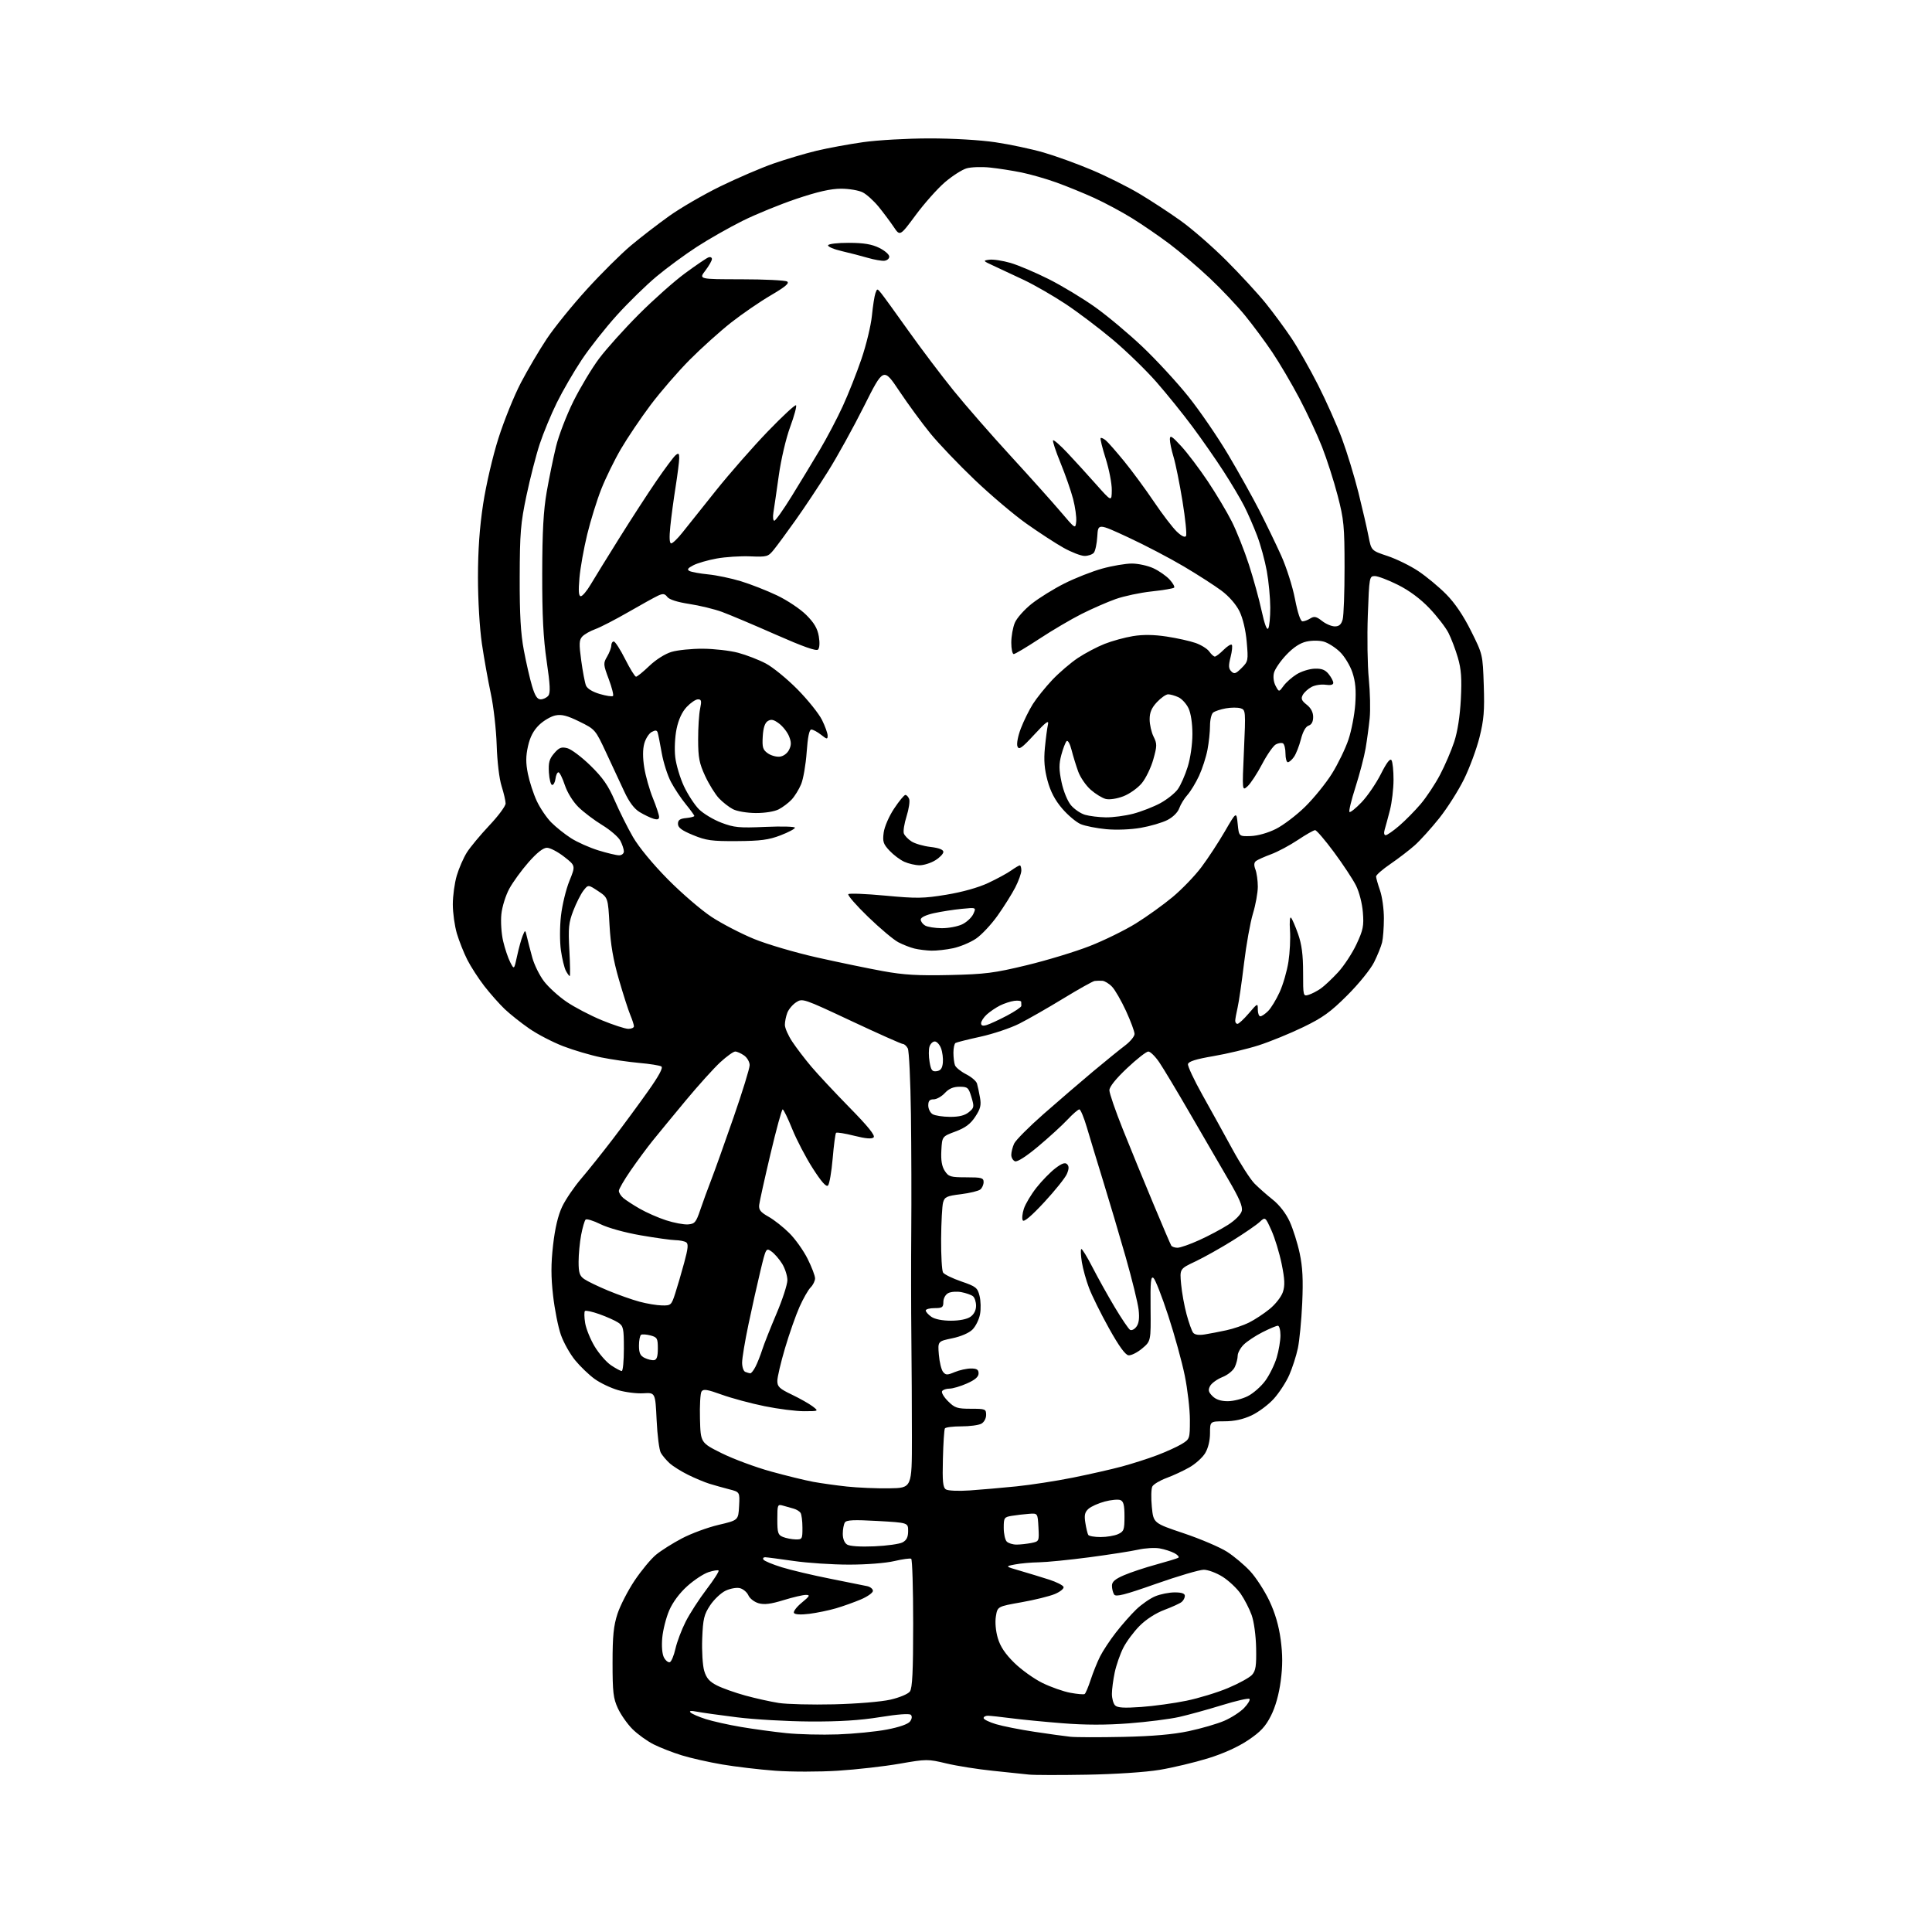 <?xml version="1.0" encoding="UTF-8" standalone="no"?>
<svg 
  version="1.1" 
  xmlns="http://www.w3.org/2000/svg" 
  xmlns:xlink="http://www.w3.org/1999/xlink" 
  xmlns:svg="http://www.w3.org/2000/svg"
  xmlns:rdf="http://www.w3.org/1999/02/22-rdf-syntax-ns#"
  xmlns:cc="http://creativecommons.org/ns#"
  xmlns:dc="http://purl.org/dc/elements/1.1/"
  viewBox="0 0 768 768"
  width="768"
  height="768"
>
<style>svg {background-color: white; }</style>"
<path stroke="none" fill="black" fill-rule="evenodd" d="M432.00,705.47C421.27,705.66 410.93,705.64 409.00,705.42C407.07,705.20 400.63,704.52 394.68,703.92C388.72,703.31 380.42,702.00 376.23,701.00C368.81,699.23 368.31,699.23 357.55,701.11C351.47,702.17 340.45,703.42 333.05,703.89C325.59,704.36 314.47,704.36 308.12,703.89C301.81,703.42 292.34,702.30 287.07,701.40C281.81,700.51 274.57,698.87 271.00,697.77C267.43,696.67 262.38,694.70 259.78,693.39C257.19,692.07 253.42,689.35 251.41,687.34C249.39,685.33 246.79,681.61 245.62,679.09C243.79,675.13 243.50,672.65 243.50,661.00C243.50,650.30 243.91,646.26 245.46,641.52C246.54,638.23 249.60,632.28 252.26,628.30C254.93,624.32 258.75,619.70 260.77,618.04C262.78,616.38 267.43,613.44 271.10,611.52C274.77,609.59 281.32,607.17 285.64,606.16C293.50,604.31 293.50,604.31 293.80,598.70C294.10,593.10 294.10,593.10 289.80,592.00C287.43,591.39 283.93,590.40 282.00,589.81C280.07,589.21 276.25,587.61 273.50,586.25C270.75,584.89 267.45,582.82 266.16,581.64C264.87,580.46 263.30,578.60 262.68,577.50C262.05,576.40 261.30,570.56 261.02,564.53C260.50,553.56 260.50,553.56 255.76,553.85C253.16,554.02 248.63,553.45 245.70,552.60C242.77,551.75 238.56,549.74 236.34,548.13C234.12,546.52 230.64,543.18 228.61,540.70C226.58,538.22 224.03,533.68 222.96,530.62C221.88,527.55 220.48,520.53 219.86,515.02C219.00,507.51 219.00,502.48 219.86,494.93C220.62,488.24 221.83,483.12 223.46,479.68C224.81,476.83 228.23,471.80 231.06,468.50C233.88,465.20 239.55,458.10 243.66,452.72C247.77,447.33 254.04,438.82 257.59,433.79C261.97,427.62 263.68,424.42 262.89,423.93C262.25,423.53 258.30,422.90 254.11,422.53C249.92,422.15 243.12,421.17 239.00,420.34C234.88,419.50 228.07,417.50 223.89,415.89C219.70,414.28 213.63,411.13 210.39,408.88C207.15,406.64 202.77,403.16 200.65,401.15C198.54,399.14 194.89,395.02 192.54,392.00C190.20,388.98 187.14,384.25 185.75,381.50C184.36,378.75 182.50,374.06 181.61,371.07C180.73,368.08 180.00,362.88 180.00,359.50C180.00,356.12 180.71,350.96 181.58,348.03C182.46,345.09 184.26,340.97 185.59,338.86C186.92,336.76 190.93,331.93 194.50,328.14C198.08,324.36 201.00,320.41 200.99,319.38C200.98,318.35 200.26,315.25 199.39,312.50C198.46,309.58 197.65,302.78 197.44,296.18C197.24,289.96 196.19,280.73 195.10,275.68C194.02,270.63 192.42,261.72 191.56,255.87C190.66,249.75 190.00,238.59 190.00,229.54C190.00,218.75 190.64,209.64 192.05,200.38C193.23,192.69 195.84,181.46 198.14,174.21C200.36,167.22 204.38,157.28 207.07,152.13C209.77,146.98 214.41,139.10 217.39,134.63C220.37,130.16 227.52,121.33 233.29,115.00C239.05,108.67 246.91,100.87 250.75,97.65C254.58,94.43 261.43,89.15 265.96,85.91C270.49,82.67 279.66,77.35 286.35,74.08C293.03,70.82 302.55,66.73 307.50,65.00C312.45,63.28 320.15,60.99 324.62,59.92C329.08,58.86 337.41,57.32 343.12,56.51C348.83,55.70 360.64,55.03 369.37,55.02C378.65,55.01 389.58,55.64 395.68,56.55C401.42,57.40 410.03,59.23 414.81,60.61C419.59,61.99 428.23,65.12 434.00,67.56C439.77,69.99 448.24,74.22 452.81,76.94C457.39,79.66 464.79,84.50 469.27,87.70C473.75,90.89 481.93,98.01 487.46,103.53C492.98,109.05 500.03,116.70 503.13,120.53C506.22,124.36 510.85,130.65 513.42,134.50C515.99,138.35 520.72,146.68 523.93,153.00C527.14,159.32 531.42,168.92 533.43,174.31C535.44,179.71 538.39,189.39 540.00,195.81C541.60,202.24 543.41,210.06 544.01,213.19C545.12,218.88 545.12,218.88 551.57,221.02C555.13,222.21 560.64,224.91 563.82,227.04C567.00,229.16 571.97,233.28 574.86,236.20C578.33,239.70 581.69,244.66 584.76,250.82C589.41,260.13 589.41,260.14 589.82,272.40C590.16,282.49 589.86,286.14 588.13,293.08C586.97,297.71 584.20,305.21 581.97,309.74C579.74,314.27 575.31,321.24 572.13,325.24C568.94,329.23 564.57,334.07 562.41,336.00C560.24,337.93 555.89,341.26 552.74,343.42C549.58,345.57 547.01,347.82 547.01,348.42C547.02,349.01 547.73,351.51 548.58,353.96C549.44,356.42 550.13,361.43 550.12,365.10C550.11,368.77 549.79,373.06 549.40,374.63C549.02,376.21 547.59,379.75 546.22,382.50C544.84,385.28 540.13,391.10 535.61,395.61C528.91,402.31 525.84,404.53 518.00,408.32C512.77,410.85 504.82,414.09 500.32,415.54C495.82,416.98 487.72,418.91 482.33,419.83C475.37,421.02 472.44,421.94 472.24,423.01C472.09,423.83 474.67,429.34 477.98,435.25C481.29,441.16 486.64,450.84 489.86,456.75C493.08,462.66 497.06,468.85 498.70,470.50C500.34,472.15 503.62,475.04 505.98,476.92C508.62,479.03 511.18,482.34 512.67,485.59C513.99,488.48 515.78,494.14 516.64,498.17C517.81,503.65 518.07,508.66 517.65,518.00C517.34,524.88 516.56,532.98 515.91,536.00C515.27,539.02 513.72,543.81 512.48,546.63C511.24,549.44 508.48,553.68 506.36,556.03C504.24,558.39 500.25,561.36 497.50,562.65C494.10,564.23 490.66,564.98 486.75,564.99C481.00,565.00 481.00,565.00 481.00,569.75C480.99,572.68 480.25,575.72 479.06,577.67C478.00,579.42 475.18,581.95 472.81,583.30C470.44,584.65 466.34,586.56 463.70,587.53C461.06,588.51 458.53,590.03 458.07,590.90C457.61,591.78 457.52,595.42 457.87,598.98C458.50,605.46 458.50,605.46 470.59,609.52C477.24,611.76 484.97,615.06 487.77,616.85C490.56,618.64 494.72,622.14 497.00,624.62C499.29,627.10 502.69,632.36 504.57,636.31C506.87,641.16 508.34,646.19 509.09,651.75C509.89,657.74 509.90,662.26 509.10,668.25C508.41,673.50 507.01,678.50 505.24,682.00C503.06,686.33 501.13,688.40 496.15,691.75C492.12,694.45 486.31,697.08 480.16,698.98C474.85,700.61 466.23,702.67 461.00,703.54C455.43,704.47 443.44,705.27 432.00,705.47zM446.50,690.44C458.16,690.19 466.33,689.47 472.53,688.16C477.49,687.11 483.85,685.26 486.66,684.05C489.47,682.84 493.02,680.54 494.56,678.94C496.10,677.33 497.05,675.72 496.68,675.34C496.30,674.97 491.39,676.09 485.75,677.83C480.11,679.57 472.46,681.68 468.74,682.52C465.02,683.36 456.02,684.50 448.74,685.06C439.69,685.75 431.35,685.74 422.39,685.02C415.18,684.45 405.96,683.55 401.89,683.02C397.83,682.49 393.71,682.05 392.75,682.03C391.79,682.01 391.00,682.43 391.00,682.96C391.00,683.49 393.23,684.58 395.94,685.39C398.66,686.20 405.53,687.56 411.19,688.41C416.86,689.27 423.30,690.16 425.50,690.39C427.70,690.62 437.15,690.64 446.50,690.44zM333.07,689.45C339.43,689.22 348.20,688.36 352.57,687.52C357.49,686.58 360.98,685.36 361.75,684.31C362.53,683.26 362.65,682.25 362.07,681.67C361.50,681.10 356.83,681.44 349.82,682.58C341.83,683.87 333.64,684.39 322.00,684.32C312.93,684.27 299.88,683.52 293.00,682.66C286.12,681.81 278.93,680.79 277.00,680.42C274.65,679.96 273.83,680.07 274.50,680.74C275.05,681.30 277.75,682.47 280.50,683.35C283.25,684.23 289.55,685.64 294.50,686.48C299.45,687.32 307.55,688.43 312.50,688.94C317.45,689.45 326.70,689.68 333.07,689.45zM453.62,678.55C458.63,678.19 466.73,677.08 471.62,676.07C476.50,675.07 483.97,672.79 488.20,671.00C492.44,669.22 496.71,666.87 497.70,665.78C499.17,664.15 499.47,662.22 499.33,655.14C499.23,650.12 498.48,644.62 497.54,642.00C496.65,639.52 494.70,635.73 493.21,633.57C491.72,631.42 488.50,628.38 486.05,626.82C483.61,625.27 480.22,624.00 478.52,624.00C476.81,624.00 468.29,626.51 459.57,629.58C446.99,634.02 443.55,634.89 442.88,633.83C442.41,633.10 442.02,631.54 442.02,630.37C442.00,628.78 443.21,627.73 446.84,626.16C449.50,625.02 455.24,623.11 459.59,621.93C463.94,620.74 467.90,619.53 468.39,619.24C468.87,618.95 468.20,618.13 466.89,617.42C465.57,616.71 462.91,615.85 460.96,615.51C459.02,615.17 455.19,615.40 452.46,616.01C449.73,616.63 440.98,617.99 433.00,619.05C425.02,620.10 416.02,620.99 413.00,621.04C409.98,621.08 405.70,621.46 403.50,621.89C399.50,622.66 399.50,622.66 405.50,624.40C408.80,625.36 413.95,626.93 416.94,627.89C419.93,628.84 422.56,630.17 422.78,630.83C423.00,631.49 421.45,632.75 419.34,633.64C417.23,634.53 411.23,636.01 406.01,636.93C396.52,638.61 396.52,638.61 395.88,642.53C395.50,644.87 395.81,648.36 396.65,651.20C397.64,654.53 399.59,657.46 403.18,660.98C405.99,663.75 411.04,667.36 414.39,669.01C417.75,670.65 422.74,672.41 425.48,672.91C428.22,673.42 430.78,673.64 431.16,673.40C431.54,673.17 432.62,670.62 433.56,667.74C434.50,664.86 436.18,660.70 437.28,658.50C438.38,656.30 441.20,652.02 443.55,649.00C445.89,645.98 449.54,641.83 451.65,639.80C453.77,637.76 457.17,635.40 459.22,634.55C461.26,633.70 464.75,633.00 466.97,633.00C469.73,633.00 471.00,633.44 471.00,634.38C471.00,635.14 470.43,636.23 469.74,636.80C469.04,637.38 465.95,638.79 462.87,639.95C459.47,641.22 455.61,643.70 453.05,646.27C450.72,648.60 447.80,652.52 446.54,655.00C445.28,657.48 443.74,661.88 443.12,664.80C442.51,667.71 442.00,671.56 442.00,673.35C442.00,675.14 442.56,677.18 443.25,677.90C444.19,678.87 446.77,679.03 453.62,678.55zM331.50,677.50C340.60,677.28 350.28,676.48 353.95,675.64C357.59,674.81 360.97,673.39 361.70,672.39C362.68,671.05 363.00,664.47 363.00,645.37C363.00,631.48 362.65,619.90 362.22,619.64C361.80,619.37 358.76,619.79 355.47,620.56C352.08,621.36 344.32,621.97 337.50,621.96C330.90,621.96 321.00,621.31 315.50,620.51C310.00,619.72 304.91,619.05 304.19,619.03C303.47,619.01 303.15,619.44 303.48,619.97C303.81,620.51 307.10,621.88 310.79,623.02C314.48,624.16 323.12,626.20 330.00,627.56C336.88,628.92 343.51,630.26 344.75,630.53C345.99,630.81 347.00,631.65 347.00,632.40C347.00,633.14 344.86,634.67 342.25,635.78C339.64,636.89 335.18,638.49 332.35,639.32C329.53,640.15 324.74,641.14 321.73,641.52C318.33,641.94 316.00,641.81 315.61,641.18C315.27,640.62 316.66,638.77 318.72,637.08C321.91,634.45 322.15,634.00 320.33,634.00C319.17,634.00 315.16,634.94 311.43,636.09C306.45,637.63 303.83,637.96 301.57,637.32C299.88,636.84 298.05,635.43 297.50,634.18C296.95,632.94 295.44,631.65 294.14,631.32C292.84,630.99 290.30,631.44 288.43,632.33C286.58,633.21 283.82,635.83 282.29,638.14C279.86,641.81 279.45,643.51 279.14,651.35C278.95,656.35 279.30,662.05 279.93,664.17C280.80,667.08 282.01,668.48 284.97,669.98C287.10,671.07 292.19,672.88 296.26,674.00C300.34,675.12 306.33,676.45 309.58,676.96C312.84,677.46 322.70,677.71 331.50,677.50zM266.26,660.75C266.87,660.54 267.88,658.15 268.49,655.43C269.10,652.70 270.93,647.86 272.55,644.66C274.17,641.45 277.90,635.68 280.83,631.83C283.77,627.98 285.93,624.60 285.65,624.32C285.37,624.03 283.54,624.33 281.60,624.97C279.66,625.61 275.86,628.11 273.17,630.54C270.13,633.27 267.42,636.92 266.02,640.17C264.79,643.04 263.54,647.93 263.26,651.03C262.95,654.46 263.22,657.54 263.94,658.90C264.60,660.12 265.64,660.95 266.26,660.75zM347.53,614.69C352.50,614.48 357.57,613.77 358.78,613.12C360.39,612.26 361.00,611.01 361.00,608.61C361.00,605.30 361.00,605.30 348.83,604.61C339.40,604.08 336.48,604.21 335.85,605.21C335.40,605.92 335.02,607.94 335.02,609.70C335.01,611.68 335.67,613.32 336.75,613.99C337.81,614.65 342.06,614.93 347.53,614.69zM404.07,614.00C405.55,614.00 408.18,613.71 409.92,613.37C413.08,612.73 413.09,612.71 412.80,607.12C412.50,601.50 412.50,601.50 409.00,601.77C407.07,601.91 404.04,602.27 402.25,602.56C399.18,603.06 399.00,603.32 399.00,607.35C399.00,609.69 399.54,612.14 400.20,612.80C400.86,613.46 402.60,614.00 404.07,614.00zM316.25,611.94C318.88,612.00 319.00,611.78 318.98,607.25C318.98,604.64 318.64,602.00 318.23,601.38C317.83,600.77 316.60,600.02 315.50,599.71C314.40,599.41 312.49,598.87 311.25,598.51C309.09,597.89 309.00,598.11 309.00,603.96C309.00,609.36 309.26,610.17 311.25,610.97C312.49,611.47 314.74,611.90 316.25,611.94zM437.51,611.00C439.93,611.00 443.05,610.48 444.45,609.84C446.76,608.79 447.00,608.13 447.00,602.81C447.00,598.27 446.62,596.79 445.35,596.30C444.44,595.95 441.63,596.22 439.11,596.89C436.59,597.57 433.69,598.87 432.67,599.80C431.22,601.11 430.95,602.31 431.45,605.39C431.79,607.55 432.31,609.69 432.60,610.15C432.88,610.62 435.10,611.00 437.51,611.00zM385.50,592.47C389.90,592.17 398.23,591.44 404.00,590.86C409.77,590.27 419.90,588.71 426.50,587.38C433.10,586.05 441.88,584.06 446.00,582.95C450.12,581.83 456.43,579.82 460.00,578.46C463.57,577.11 467.96,575.11 469.75,574.02C472.96,572.06 473.00,571.93 473.00,564.42C473.00,560.24 472.08,552.31 470.96,546.81C469.84,541.31 466.88,530.58 464.38,522.96C461.89,515.35 459.25,508.63 458.54,508.03C457.47,507.15 457.26,509.37 457.37,520.04C457.50,533.12 457.50,533.12 454.00,536.06C452.07,537.67 449.64,538.88 448.59,538.75C447.30,538.58 444.76,535.06 440.83,528.00C437.62,522.23 434.05,515.02 432.91,512.00C431.76,508.98 430.48,504.37 430.06,501.76C429.64,499.16 429.53,496.80 429.81,496.52C430.09,496.25 432.10,499.50 434.28,503.76C436.47,508.02 440.47,515.20 443.18,519.72C445.88,524.24 448.60,528.25 449.20,528.62C449.81,529.00 450.95,528.45 451.73,527.40C452.73,526.08 453.00,524.02 452.62,520.64C452.32,517.97 449.99,508.52 447.46,499.64C444.92,490.76 440.90,477.20 438.52,469.50C436.15,461.80 433.24,452.24 432.07,448.25C430.90,444.26 429.54,441.00 429.06,441.00C428.57,441.00 426.44,442.84 424.33,445.09C422.23,447.34 417.00,452.11 412.73,455.69C407.97,459.69 404.39,461.98 403.48,461.63C402.67,461.32 402.00,460.17 402.00,459.08C402.00,457.99 402.51,455.98 403.13,454.61C403.75,453.25 409.03,447.94 414.86,442.82C420.70,437.69 429.53,430.10 434.48,425.95C439.44,421.81 445.19,417.14 447.25,415.59C449.31,414.03 451.00,411.97 451.00,411.01C451.00,410.04 449.47,405.93 447.61,401.87C445.74,397.82 443.25,393.49 442.07,392.25C440.89,391.01 439.15,389.95 438.21,389.88C437.27,389.82 435.89,389.85 435.14,389.95C434.39,390.05 428.77,393.20 422.64,396.94C416.51,400.68 408.64,405.18 405.15,406.94C401.65,408.70 394.71,411.02 389.73,412.11C384.74,413.20 380.29,414.32 379.83,414.60C379.37,414.89 379.00,416.63 379.00,418.48C379.00,420.32 379.28,422.57 379.62,423.46C379.97,424.35 381.96,425.96 384.05,427.03C386.14,428.09 388.09,429.76 388.37,430.73C388.66,431.70 389.19,434.20 389.56,436.28C390.11,439.35 389.76,440.77 387.66,443.94C385.75,446.83 383.73,448.33 379.79,449.80C374.50,451.77 374.50,451.77 374.20,457.34C373.99,461.27 374.40,463.67 375.57,465.46C377.08,467.77 377.85,468.00 384.12,468.00C390.18,468.00 391.00,468.22 391.00,469.88C391.00,470.91 390.42,472.24 389.70,472.83C388.99,473.43 385.52,474.27 382.00,474.71C376.32,475.41 375.51,475.79 374.89,478.00C374.51,479.38 374.16,485.90 374.11,492.50C374.07,499.10 374.41,505.11 374.88,505.85C375.35,506.59 378.61,508.18 382.12,509.39C387.96,511.39 388.58,511.88 389.39,515.14C389.88,517.10 389.96,520.39 389.57,522.46C389.19,524.53 387.84,527.25 386.58,528.51C385.22,529.88 381.97,531.28 378.53,531.99C372.77,533.19 372.77,533.19 373.21,538.53C373.46,541.47 374.21,544.55 374.89,545.36C375.96,546.66 376.55,546.67 379.53,545.42C381.40,544.64 384.30,544.00 385.97,544.00C388.31,544.00 389.00,544.45 389.00,545.95C389.00,547.31 387.60,548.53 384.37,549.95C381.83,551.08 378.70,552.00 377.43,552.00C376.16,552.00 374.84,552.45 374.49,553.01C374.15,553.57 375.21,555.37 376.86,557.01C379.52,559.67 380.51,560.00 385.92,560.00C391.72,560.00 392.00,560.12 392.00,562.46C392.00,563.88 391.17,565.37 390.07,565.96C389.00,566.53 385.43,567.00 382.12,567.00C378.82,567.00 375.89,567.37 375.61,567.82C375.33,568.27 374.97,573.70 374.82,579.87C374.58,588.92 374.82,591.28 376.01,592.06C376.85,592.60 381.01,592.78 385.50,592.47zM353.50,591.63C362.50,591.50 362.50,591.50 362.50,571.50C362.50,560.50 362.40,542.50 362.28,531.50C362.16,520.50 362.14,501.60 362.24,489.50C362.35,477.40 362.29,456.48 362.11,443.00C361.93,429.52 361.37,417.71 360.86,416.75C360.35,415.79 359.47,415.00 358.91,415.00C358.35,415.00 349.14,410.89 338.45,405.88C319.37,396.92 318.98,396.78 316.47,398.43C315.06,399.35 313.48,401.24 312.96,402.62C312.43,404.00 312.00,406.15 312.00,407.39C312.00,408.64 313.32,411.65 314.94,414.08C316.55,416.51 319.96,420.98 322.51,424.00C325.06,427.02 331.91,434.35 337.73,440.29C345.06,447.75 348.00,451.40 347.28,452.12C346.57,452.83 344.18,452.64 339.56,451.48C335.88,450.55 332.63,450.03 332.35,450.32C332.06,450.61 331.45,455.20 331.00,460.54C330.54,465.87 329.70,470.70 329.14,471.26C328.44,471.96 326.52,469.80 323.09,464.44C320.32,460.13 316.65,453.09 314.92,448.80C313.19,444.51 311.48,441.00 311.12,441.00C310.76,441.00 308.58,448.99 306.27,458.75C303.96,468.51 301.94,477.60 301.79,478.96C301.56,480.91 302.31,481.87 305.50,483.66C307.70,484.89 311.43,487.84 313.79,490.20C316.15,492.55 319.42,497.15 321.04,500.40C322.67,503.66 324.00,507.15 324.00,508.16C324.00,509.17 323.21,510.79 322.25,511.75C321.28,512.72 319.29,516.20 317.82,519.50C316.35,522.80 313.76,530.17 312.07,535.88C310.38,541.59 309.00,547.47 309.00,548.95C309.00,551.23 309.86,552.04 314.78,554.39C317.95,555.91 321.67,558.01 323.03,559.05C325.50,560.96 325.50,560.96 319.66,560.98C316.44,560.99 309.36,560.09 303.92,558.98C298.48,557.88 290.82,555.81 286.88,554.39C281.07,552.29 279.57,552.06 278.86,553.16C278.38,553.90 278.11,558.77 278.25,564.00C278.50,573.50 278.50,573.50 286.89,577.68C291.51,579.97 300.28,583.23 306.39,584.92C312.50,586.61 320.07,588.46 323.21,589.04C326.36,589.62 332.43,590.47 336.71,590.93C341.00,591.39 348.55,591.71 353.50,591.63zM488.04,557.00C490.26,557.00 493.87,556.09 496.05,554.97C498.24,553.86 501.38,551.08 503.02,548.81C504.67,546.53 506.69,542.41 507.51,539.65C508.33,536.90 509.00,532.92 509.00,530.82C509.00,528.72 508.54,527.00 507.97,527.00C507.40,527.00 504.64,528.16 501.84,529.58C499.04,531.00 495.68,533.23 494.37,534.54C493.07,535.84 492.00,537.81 492.00,538.91C492.00,540.01 491.49,542.03 490.86,543.40C490.22,544.81 488.07,546.56 485.91,547.42C483.82,548.26 481.62,549.85 481.03,550.95C480.17,552.55 480.36,553.36 481.98,554.98C483.34,556.34 485.32,557.00 488.04,557.00zM298.22,545.92C298.62,545.96 299.58,544.76 300.34,543.25C301.11,541.74 302.31,538.70 303.01,536.50C303.71,534.30 306.25,527.89 308.64,522.26C311.04,516.63 313.00,510.60 313.00,508.88C313.00,507.15 312.06,504.22 310.92,502.37C309.77,500.51 307.86,498.32 306.67,497.48C304.53,495.98 304.47,496.07 302.27,505.23C301.04,510.33 298.90,519.90 297.52,526.50C296.13,533.10 295.00,539.92 295.00,541.67C295.00,543.41 295.56,545.06 296.25,545.34C296.94,545.62 297.83,545.88 298.22,545.92zM247.15,545.00C247.62,545.00 248.00,541.00 248.00,536.12C248.00,527.96 247.81,527.11 245.71,525.73C244.46,524.91 241.10,523.41 238.26,522.40C235.42,521.39 232.84,520.83 232.52,521.15C232.20,521.47 232.23,523.60 232.60,525.88C232.96,528.16 234.66,532.36 236.38,535.23C238.10,538.09 241.03,541.46 242.90,542.72C244.77,543.97 246.68,545.00 247.15,545.00zM260.00,540.68C261.08,540.53 261.50,539.22 261.50,536.06C261.50,532.03 261.25,531.58 258.59,530.86C256.98,530.44 255.30,530.32 254.84,530.60C254.38,530.89 254.00,532.82 254.00,534.91C254.00,537.84 254.51,538.94 256.25,539.79C257.49,540.40 259.18,540.80 260.00,540.68zM478.89,530.46C480.87,530.14 484.75,529.40 487.50,528.80C490.25,528.21 494.30,526.84 496.50,525.74C498.70,524.65 502.38,522.24 504.67,520.37C506.99,518.50 509.34,515.49 509.96,513.62C510.83,511.00 510.72,508.53 509.47,502.38C508.58,498.05 506.76,492.07 505.41,489.09C502.97,483.68 502.97,483.68 500.73,485.76C499.50,486.91 494.65,490.24 489.95,493.17C485.25,496.10 478.60,499.83 475.18,501.45C468.95,504.39 468.95,504.39 469.51,510.45C469.81,513.78 470.79,519.20 471.69,522.50C472.58,525.80 473.75,529.07 474.29,529.77C474.93,530.59 476.54,530.84 478.89,530.46zM378.00,525.00C381.41,525.00 384.41,524.40 385.78,523.44C387.18,522.46 388.00,520.85 388.00,519.07C388.00,517.51 387.44,515.80 386.75,515.26C386.06,514.72 384.00,514.00 382.17,513.65C380.34,513.30 377.97,513.48 376.92,514.04C375.82,514.63 375.00,516.13 375.00,517.54C375.00,519.69 374.55,520.00 371.50,520.00C369.57,520.00 368.00,520.42 368.00,520.94C368.00,521.46 369.00,522.59 370.22,523.44C371.59,524.40 374.59,525.00 378.00,525.00zM263.17,518.93C266.68,519.00 266.91,518.80 268.38,514.25C269.23,511.64 270.84,506.15 271.95,502.05C273.53,496.26 273.71,494.43 272.74,493.82C272.06,493.39 270.15,493.01 268.50,492.98C266.85,492.96 260.63,492.09 254.69,491.06C248.45,489.98 241.68,488.11 238.70,486.63C235.85,485.22 233.19,484.41 232.78,484.82C232.37,485.23 231.57,487.98 231.01,490.92C230.46,493.86 230.00,498.66 230.00,501.58C230.00,505.93 230.40,507.17 232.22,508.44C233.44,509.30 237.69,511.35 241.67,513.01C245.64,514.66 251.28,516.66 254.20,517.44C257.11,518.23 261.15,518.90 263.17,518.93zM468.08,496.00C469.16,496.00 473.06,494.63 476.74,492.96C480.43,491.29 485.60,488.54 488.23,486.85C491.00,485.07 493.27,482.78 493.62,481.39C494.06,479.61 492.69,476.40 488.21,468.75C484.91,463.11 478.04,451.30 472.96,442.50C467.87,433.70 462.40,424.59 460.81,422.25C459.21,419.91 457.26,418.00 456.47,418.00C455.68,418.00 451.88,420.98 448.02,424.62C443.54,428.85 441.00,432.02 441.00,433.40C441.00,434.59 443.42,441.62 446.39,449.03C449.35,456.44 454.77,469.65 458.42,478.39C462.07,487.13 465.29,494.67 465.59,495.14C465.88,495.61 467.00,496.00 468.08,496.00zM273.49,486.72C276.17,486.52 276.68,485.92 278.35,481.00C279.37,477.98 281.34,472.57 282.73,469.00C284.11,465.43 288.11,454.23 291.62,444.11C295.13,434.00 298.00,424.69 298.00,423.42C298.00,422.15 297.00,420.41 295.78,419.56C294.56,418.70 292.97,418.00 292.26,418.00C291.54,418.00 288.88,419.91 286.33,422.25C283.79,424.59 277.60,431.45 272.57,437.50C267.55,443.55 261.62,450.75 259.40,453.50C257.19,456.25 253.27,461.56 250.69,465.30C248.11,469.04 246.00,472.68 246.00,473.39C246.00,474.11 246.79,475.37 247.75,476.21C248.71,477.04 251.66,478.97 254.30,480.48C256.94,482.00 261.66,484.08 264.80,485.09C267.93,486.11 271.85,486.84 273.49,486.72zM415.10,477.90C410.08,483.32 407.05,485.89 406.58,485.13C406.18,484.49 406.38,482.39 407.01,480.47C407.65,478.54 409.91,474.77 412.04,472.07C414.17,469.37 417.53,465.94 419.50,464.43C422.11,462.44 423.39,461.99 424.19,462.79C424.99,463.59 424.96,464.66 424.09,466.69C423.42,468.24 419.38,473.28 415.10,477.90zM377.64,443.97C381.20,443.99 383.49,443.43 385.09,442.13C387.25,440.38 387.32,440.00 386.16,436.13C385.01,432.31 384.66,432.00 381.41,432.00C378.96,432.00 377.21,432.75 375.59,434.50C374.31,435.88 372.31,437.00 371.14,437.00C369.54,437.00 369.00,437.61 369.00,439.45C369.00,440.80 369.79,442.36 370.75,442.92C371.71,443.48 374.81,443.95 377.64,443.97zM372.35,425.81C373.93,425.58 374.58,424.69 374.80,422.44C374.96,420.76 374.64,418.18 374.07,416.69C373.51,415.21 372.39,414.00 371.59,414.00C370.79,414.00 369.84,414.92 369.49,416.04C369.13,417.17 369.14,419.89 369.52,422.10C370.09,425.47 370.54,426.06 372.35,425.81zM249.75,408.98C250.99,408.99 252.00,408.54 252.00,407.97C252.00,407.40 251.35,405.37 250.55,403.47C249.75,401.56 247.70,395.16 245.99,389.25C243.77,381.56 242.71,375.41 242.29,367.66C241.69,356.82 241.69,356.82 237.75,354.21C233.81,351.61 233.81,351.61 231.91,354.05C230.87,355.40 229.07,358.98 227.90,362.00C226.06,366.77 225.85,368.86 226.33,377.75C226.64,383.39 226.70,388.00 226.48,388.00C226.25,388.00 225.56,387.05 224.94,385.90C224.33,384.74 223.44,381.08 222.97,377.77C222.49,374.39 222.50,368.35 223.00,364.00C223.49,359.73 224.99,353.52 226.35,350.18C228.81,344.12 228.81,344.12 224.24,340.56C221.73,338.60 218.66,337.00 217.42,337.00C215.93,337.00 213.46,338.95 210.11,342.75C207.33,345.91 203.89,350.65 202.46,353.27C201.02,355.90 199.60,360.45 199.30,363.41C198.99,366.35 199.31,371.18 200.01,374.13C200.70,377.08 201.97,380.85 202.82,382.50C204.37,385.50 204.37,385.50 205.56,380.00C206.21,376.98 207.20,373.38 207.76,372.00C208.78,369.50 208.78,369.50 209.48,372.50C209.86,374.15 210.81,377.83 211.60,380.68C212.38,383.53 214.48,387.77 216.26,390.10C218.04,392.43 222.08,396.10 225.23,398.24C228.38,400.39 234.68,403.68 239.23,405.56C243.78,407.43 248.51,408.97 249.75,408.98zM392.25,407.45C393.49,407.08 397.09,405.41 400.25,403.75C403.41,402.08 406.00,400.33 406.00,399.86C406.00,399.39 405.98,398.66 405.95,398.25C405.93,397.84 404.69,397.66 403.20,397.85C401.72,398.05 399.15,398.89 397.50,399.72C395.85,400.55 393.49,402.16 392.25,403.29C391.01,404.42 390.00,405.98 390.00,406.74C390.00,407.72 390.67,407.93 392.25,407.45zM491.92,407.00C492.43,407.00 494.45,405.12 496.42,402.82C499.93,398.72 500.00,398.69 500.00,401.32C500.00,402.79 500.45,404.00 501.00,404.00C501.55,404.00 502.95,403.05 504.10,401.90C505.26,400.74 507.31,397.38 508.66,394.42C510.02,391.47 511.60,386.03 512.17,382.34C512.74,378.65 513.02,373.01 512.79,369.80C512.56,366.59 512.74,364.34 513.19,364.79C513.65,365.25 514.91,368.17 516.01,371.28C517.46,375.43 518.00,379.53 518.00,386.54C518.00,396.03 518.02,396.13 520.25,395.44C521.49,395.05 523.65,393.93 525.06,392.93C526.47,391.94 529.55,389.05 531.90,386.50C534.25,383.95 537.54,378.93 539.22,375.35C541.88,369.67 542.20,368.06 541.76,362.64C541.48,359.10 540.30,354.53 539.01,351.97C537.77,349.51 533.84,343.56 530.28,338.75C526.72,333.94 523.34,330.00 522.78,330.00C522.21,330.00 519.12,331.76 515.90,333.91C512.68,336.06 507.90,338.61 505.27,339.58C502.65,340.55 499.96,341.75 499.30,342.25C498.47,342.88 498.39,343.90 499.05,345.64C499.57,347.01 500.00,350.08 500.00,352.46C500.00,354.84 499.13,359.65 498.07,363.14C497.00,366.64 495.40,375.57 494.51,383.00C493.62,390.43 492.48,398.30 491.97,400.50C491.46,402.70 491.04,405.06 491.02,405.75C491.01,406.44 491.41,407.00 491.92,407.00zM377.50,387.59C391.64,387.27 395.20,386.81 408.12,383.69C416.17,381.75 427.42,378.33 433.14,376.09C438.86,373.86 447.13,369.80 451.52,367.08C455.91,364.36 462.50,359.62 466.18,356.55C469.85,353.48 474.97,348.17 477.55,344.74C480.13,341.31 484.33,334.91 486.87,330.53C491.50,322.56 491.50,322.56 492.00,327.53C492.50,332.50 492.50,332.50 497.16,332.35C499.94,332.25 503.99,331.12 507.16,329.53C510.10,328.07 515.34,324.09 518.81,320.69C522.28,317.28 527.09,311.35 529.49,307.50C531.89,303.65 534.83,297.57 536.03,294.00C537.23,290.43 538.45,284.08 538.74,279.91C539.12,274.35 538.82,270.98 537.61,267.33C536.70,264.59 534.47,260.91 532.66,259.16C530.85,257.40 527.97,255.56 526.25,255.07C524.48,254.56 521.50,254.55 519.32,255.04C516.77,255.61 514.11,257.37 511.30,260.34C508.98,262.79 506.79,265.99 506.42,267.47C506.02,269.06 506.29,271.17 507.08,272.65C508.42,275.15 508.42,275.15 510.25,272.63C511.26,271.24 513.60,269.17 515.46,268.03C517.31,266.88 520.51,265.88 522.57,265.81C525.36,265.70 526.78,266.24 528.15,267.94C529.17,269.20 530.00,270.77 530.00,271.44C530.00,272.23 528.92,272.49 526.92,272.20C525.22,271.95 522.71,272.35 521.34,273.08C519.97,273.82 518.40,275.25 517.86,276.27C517.07,277.73 517.40,278.53 519.44,280.13C521.12,281.45 522.00,283.13 522.00,285.01C522.00,286.89 521.38,288.06 520.19,288.44C519.04,288.81 517.92,290.79 517.13,293.87C516.45,296.53 515.21,299.68 514.39,300.86C513.56,302.04 512.46,303.00 511.94,303.00C511.42,303.00 511.00,301.45 511.00,299.56C511.00,297.67 510.56,295.85 510.02,295.51C509.48,295.18 508.20,295.36 507.17,295.91C506.14,296.46 503.68,299.99 501.70,303.76C499.72,307.52 497.13,311.48 495.93,312.55C493.76,314.50 493.76,314.50 494.49,298.35C495.20,282.59 495.17,282.19 493.15,281.55C492.02,281.19 489.38,281.20 487.29,281.58C485.21,281.95 482.94,282.71 482.25,283.25C481.56,283.80 481.00,286.15 481.00,288.49C481.00,290.82 480.55,295.12 479.99,298.04C479.44,300.96 477.92,305.64 476.63,308.43C475.33,311.22 473.26,314.62 472.02,316.00C470.78,317.38 469.32,319.75 468.77,321.29C468.18,322.95 466.27,324.84 464.04,325.98C461.98,327.03 457.23,328.42 453.49,329.07C449.58,329.76 443.77,329.99 439.78,329.62C435.98,329.26 431.41,328.36 429.63,327.62C427.84,326.87 424.52,324.08 422.24,321.42C419.37,318.06 417.59,314.68 416.41,310.31C415.17,305.72 414.89,302.20 415.36,297.26C415.72,293.54 416.27,289.38 416.58,288.00C417.03,286.06 415.81,286.96 411.16,292.00C406.14,297.43 405.04,298.21 404.45,296.71C404.06,295.69 404.64,292.60 405.81,289.55C406.94,286.59 409.09,282.24 410.58,279.87C412.08,277.50 415.55,273.19 418.29,270.28C421.04,267.38 425.63,263.45 428.50,261.54C431.37,259.64 436.14,257.12 439.11,255.95C442.07,254.78 447.15,253.39 450.40,252.86C454.41,252.21 458.69,252.27 463.77,253.04C467.88,253.66 473.06,254.82 475.29,255.60C477.51,256.39 479.96,257.92 480.72,259.01C481.49,260.11 482.48,261.00 482.92,261.00C483.36,261.00 484.92,259.81 486.38,258.35C487.84,256.89 489.31,255.97 489.65,256.31C489.98,256.65 489.77,258.86 489.17,261.21C488.30,264.63 488.36,265.78 489.46,266.88C490.62,268.05 491.24,267.85 493.55,265.55C496.17,262.92 496.24,262.58 495.59,255.17C495.18,250.48 494.06,245.75 492.71,243.00C491.37,240.28 488.56,237.05 485.58,234.82C482.87,232.80 476.12,228.45 470.58,225.17C465.03,221.88 455.10,216.68 448.50,213.62C436.50,208.05 436.50,208.05 436.19,213.24C436.02,216.10 435.40,219.02 434.82,219.72C434.23,220.42 432.57,220.99 431.13,220.99C429.68,220.98 425.91,219.52 422.74,217.74C419.57,215.96 412.92,211.63 407.96,208.11C403.01,204.60 393.76,196.76 387.41,190.70C381.06,184.64 373.17,176.38 369.88,172.35C366.59,168.33 361.04,160.76 357.55,155.54C351.20,146.04 351.20,146.04 343.49,161.42C339.25,169.88 332.80,181.57 329.14,187.39C325.49,193.22 319.70,201.93 316.27,206.74C312.85,211.56 308.96,216.84 307.64,218.47C305.33,221.32 304.94,221.44 298.22,221.16C294.36,221.00 288.36,221.39 284.89,222.02C281.42,222.65 277.25,223.85 275.62,224.70C273.39,225.85 273.01,226.41 274.08,226.98C274.86,227.39 278.21,228.00 281.52,228.33C284.82,228.65 290.67,229.88 294.52,231.05C298.36,232.22 304.82,234.75 308.87,236.68C312.93,238.61 318.17,242.11 320.51,244.46C323.65,247.59 324.97,249.85 325.49,252.96C325.92,255.50 325.80,257.60 325.18,258.22C324.48,258.92 319.14,257.02 308.33,252.25C299.62,248.40 290.02,244.35 287.00,243.24C283.98,242.13 278.12,240.71 274.00,240.08C269.29,239.36 266.04,238.33 265.27,237.30C264.28,235.99 263.56,235.88 261.65,236.75C260.34,237.35 255.03,240.28 249.84,243.28C244.65,246.27 238.73,249.33 236.67,250.08C234.61,250.82 232.26,252.16 231.44,253.06C230.20,254.43 230.14,255.95 231.05,262.60C231.64,266.94 232.49,271.40 232.93,272.50C233.43,273.74 235.52,275.02 238.41,275.87C240.98,276.63 243.35,276.98 243.68,276.66C244.00,276.33 243.24,273.31 241.98,269.94C239.80,264.12 239.77,263.66 241.34,261.00C242.25,259.45 243.00,257.47 243.00,256.60C243.00,255.72 243.44,255.00 243.99,255.00C244.53,255.00 246.56,258.15 248.50,262.00C250.44,265.85 252.39,269.00 252.83,269.00C253.28,269.00 255.65,267.08 258.11,264.72C260.72,262.22 264.38,259.90 266.94,259.14C269.34,258.42 274.95,257.85 279.40,257.88C283.86,257.90 290.17,258.63 293.43,259.49C296.68,260.36 301.63,262.27 304.43,263.75C307.22,265.22 312.88,269.85 317.00,274.02C321.12,278.20 325.51,283.67 326.75,286.17C327.99,288.67 329.00,291.49 329.00,292.43C329.00,293.96 328.71,293.92 326.37,292.07C324.92,290.93 323.18,290.00 322.51,290.00C321.70,290.00 321.09,292.96 320.66,299.01C320.31,303.96 319.32,309.69 318.46,311.74C317.61,313.79 315.91,316.53 314.70,317.83C313.49,319.13 311.19,320.87 309.58,321.71C307.86,322.60 304.12,323.21 300.43,323.19C296.92,323.17 292.95,322.50 291.35,321.66C289.78,320.85 287.29,318.90 285.81,317.34C284.33,315.78 281.86,311.80 280.32,308.50C277.97,303.43 277.53,301.18 277.52,294.00C277.51,289.32 277.86,283.81 278.30,281.75C278.96,278.61 278.82,278.00 277.45,278.00C276.54,278.00 274.53,279.37 272.96,281.04C271.10,283.03 269.72,286.03 268.95,289.74C268.29,292.94 268.05,297.83 268.42,300.96C268.77,304.00 270.32,309.20 271.86,312.51C273.41,315.81 276.10,319.94 277.84,321.69C279.59,323.43 283.60,325.84 286.76,327.04C291.85,328.97 293.84,329.16 304.25,328.70C310.71,328.42 316.00,328.56 316.00,329.02C316.00,329.48 313.41,330.85 310.25,332.07C305.58,333.86 302.34,334.29 293.00,334.35C282.95,334.42 280.74,334.12 275.50,331.96C271.00,330.11 269.50,328.99 269.50,327.49C269.50,325.98 270.27,325.43 272.75,325.19C274.54,325.01 276.00,324.64 276.00,324.35C276.00,324.07 274.47,321.96 272.60,319.67C270.72,317.38 268.08,313.41 266.73,310.85C265.37,308.29 263.72,303.12 263.05,299.35C262.39,295.58 261.66,291.92 261.44,291.21C261.13,290.24 260.53,290.18 259.06,290.97C257.97,291.55 256.65,293.62 256.11,295.57C255.47,297.88 255.47,301.23 256.11,305.18C256.64,308.51 258.19,313.97 259.54,317.29C260.89,320.62 262.00,323.97 262.00,324.74C262.00,325.72 261.33,325.93 259.75,325.45C258.51,325.08 256.05,323.89 254.27,322.82C252.09,321.50 250.10,318.83 248.17,314.68C246.59,311.28 243.35,304.33 240.97,299.23C236.68,290.02 236.60,289.93 230.34,286.85C225.50,284.46 223.28,283.89 220.80,284.39C219.01,284.75 216.10,286.45 214.31,288.18C212.06,290.37 210.71,292.94 209.89,296.61C208.99,300.63 208.98,303.27 209.85,307.61C210.48,310.74 212.06,315.60 213.37,318.40C214.68,321.21 217.27,325.04 219.12,326.91C220.98,328.79 224.53,331.62 227.00,333.20C229.47,334.78 234.36,336.96 237.86,338.04C241.35,339.12 245.06,340.00 246.11,340.00C247.15,340.00 248.00,339.30 248.00,338.45C248.00,337.60 247.37,335.69 246.60,334.20C245.82,332.72 242.59,329.93 239.42,328.00C236.25,326.07 231.98,322.84 229.93,320.82C227.74,318.65 225.51,315.04 224.52,312.07C223.60,309.28 222.46,307.00 221.99,307.00C221.52,307.00 220.99,308.14 220.82,309.53C220.64,310.92 220.05,312.05 219.50,312.04C218.95,312.03 218.37,309.82 218.20,307.13C217.96,303.14 218.35,301.71 220.28,299.46C222.24,297.18 223.15,296.82 225.50,297.41C227.07,297.80 231.20,300.91 234.69,304.31C239.62,309.13 241.77,312.22 244.37,318.23C246.21,322.48 249.46,328.99 251.60,332.70C253.95,336.76 259.48,343.47 265.50,349.56C271.00,355.12 278.84,361.86 282.92,364.53C287.00,367.20 294.55,371.11 299.70,373.23C304.85,375.35 316.14,378.67 324.78,380.61C333.43,382.55 345.23,384.99 351.00,386.04C359.29,387.55 364.87,387.87 377.50,387.59zM370.20,377.90C368.17,377.84 365.15,377.47 363.50,377.06C361.85,376.66 358.97,375.54 357.10,374.56C355.23,373.59 349.83,369.05 345.10,364.48C340.37,359.91 336.83,355.84 337.23,355.44C337.62,355.04 344.25,355.31 351.95,356.03C364.41,357.20 367.08,357.16 376.20,355.66C382.51,354.62 388.88,352.84 392.79,351.01C396.27,349.38 400.41,347.14 401.97,346.02C403.53,344.91 405.08,344.00 405.40,344.00C405.73,344.00 406.00,344.91 406.00,346.03C406.00,347.15 404.91,350.19 403.58,352.78C402.24,355.38 399.08,360.42 396.55,363.98C394.02,367.54 390.15,371.67 387.94,373.15C385.73,374.64 381.67,376.33 378.91,376.93C376.16,377.52 372.24,377.95 370.20,377.90zM374.35,368.97C377.02,368.99 380.67,368.30 382.46,367.45C384.25,366.60 386.25,364.74 386.91,363.31C388.09,360.71 388.09,360.71 382.29,361.28C379.11,361.59 374.14,362.36 371.25,363.00C368.04,363.71 366.00,364.70 366.00,365.53C366.00,366.29 366.79,367.36 367.75,367.92C368.71,368.48 371.68,368.95 374.35,368.97zM365.50,343.96C363.85,343.94 361.15,343.32 359.50,342.58C357.85,341.85 355.20,339.86 353.61,338.17C351.11,335.51 350.80,334.55 351.28,330.96C351.59,328.63 353.40,324.46 355.43,321.41C357.40,318.44 359.42,316.00 359.90,316.00C360.39,316.00 361.07,316.73 361.41,317.62C361.75,318.51 361.28,321.61 360.37,324.51C359.45,327.41 358.97,330.48 359.30,331.33C359.62,332.19 360.98,333.60 362.32,334.47C363.65,335.35 367.05,336.34 369.87,336.67C373.26,337.07 375.00,337.74 375.00,338.65C375.00,339.41 373.54,340.92 371.75,342.01C369.96,343.10 367.15,343.98 365.50,343.96zM550.82,332.00C551.39,332.00 553.83,330.31 556.22,328.25C558.62,326.19 562.46,322.30 564.74,319.61C567.03,316.92 570.49,311.69 572.44,307.98C574.39,304.28 576.92,298.38 578.07,294.88C579.41,290.82 580.36,284.66 580.71,277.92C581.12,269.67 580.87,266.05 579.53,261.45C578.59,258.21 576.90,253.77 575.78,251.57C574.66,249.38 571.26,244.98 568.21,241.78C564.63,238.03 560.21,234.74 555.70,232.49C551.87,230.57 547.73,229.00 546.52,229.00C544.35,229.00 544.29,229.33 543.73,244.57C543.42,253.14 543.59,264.50 544.12,269.82C544.64,275.14 544.80,282.20 544.47,285.50C544.14,288.80 543.41,294.20 542.85,297.50C542.29,300.80 540.48,307.70 538.84,312.84C537.19,317.98 536.11,322.44 536.43,322.76C536.75,323.08 538.92,321.35 541.26,318.90C543.59,316.46 547.04,311.41 548.92,307.69C551.24,303.09 552.60,301.34 553.15,302.21C553.60,302.92 553.96,306.43 553.95,310.00C553.94,313.57 553.30,318.98 552.53,322.00C551.75,325.02 550.82,328.51 550.44,329.75C550.04,331.08 550.19,332.00 550.82,332.00zM439.54,324.91C442.31,324.96 447.23,324.31 450.47,323.47C453.70,322.62 458.55,320.73 461.25,319.27C463.94,317.80 467.07,315.30 468.21,313.71C469.34,312.12 471.11,308.12 472.13,304.82C473.21,301.37 474.00,295.85 474.00,291.81C474.00,287.56 473.39,283.52 472.45,281.54C471.60,279.75 469.78,277.76 468.40,277.14C467.03,276.51 465.21,276.00 464.35,276.00C463.50,276.00 461.50,277.40 459.90,279.11C457.77,281.39 457.00,283.20 457.00,285.95C457.00,288.01 457.70,291.10 458.56,292.82C459.98,295.67 459.97,296.47 458.46,301.87C457.54,305.13 455.49,309.38 453.89,311.32C452.29,313.26 449.00,315.60 446.54,316.54C443.96,317.52 441.03,317.97 439.56,317.60C438.17,317.26 435.48,315.61 433.58,313.94C431.68,312.27 429.44,309.02 428.60,306.70C427.76,304.39 426.57,300.53 425.96,298.12C425.33,295.63 424.48,294.12 423.99,294.62C423.51,295.11 422.57,297.57 421.89,300.10C420.91,303.80 420.93,305.94 421.99,310.97C422.76,314.57 424.35,318.45 425.74,320.11C427.08,321.69 429.59,323.40 431.33,323.90C433.07,324.41 436.77,324.86 439.54,324.91zM309.98,300.78C311.42,300.62 312.96,299.49 313.66,298.07C314.60,296.18 314.59,294.99 313.64,292.65C312.97,291.00 311.18,288.73 309.67,287.60C307.55,286.02 306.54,285.80 305.21,286.63C304.04,287.36 303.41,289.31 303.20,292.76C302.95,297.09 303.23,298.05 305.20,299.44C306.47,300.34 308.61,300.94 309.98,300.78zM214.92,278.00C215.93,278.00 217.29,277.36 217.94,276.58C218.85,275.47 218.71,272.37 217.31,262.83C215.97,253.69 215.51,244.68 215.54,228.00C215.57,211.22 216.03,202.96 217.33,195.50C218.29,190.00 219.96,181.90 221.03,177.50C222.10,173.10 225.22,165.00 227.95,159.50C230.69,154.00 235.29,146.35 238.17,142.50C241.06,138.65 248.16,130.75 253.96,124.94C259.76,119.13 268.02,111.79 272.32,108.63C276.62,105.47 280.78,102.64 281.57,102.34C282.36,102.03 283.00,102.31 283.00,102.96C283.00,103.61 281.82,105.68 280.38,107.57C277.76,111.00 277.76,111.00 294.63,111.02C303.91,111.02 312.12,111.43 312.89,111.91C313.91,112.56 312.18,114.01 306.40,117.40C302.07,119.93 294.96,124.82 290.59,128.25C286.23,131.69 278.85,138.32 274.19,143.00C269.54,147.68 262.53,155.78 258.61,161.00C254.69,166.22 249.38,174.10 246.81,178.50C244.24,182.90 240.74,190.06 239.02,194.42C237.30,198.77 234.78,206.87 233.43,212.42C232.08,217.96 230.68,225.76 230.34,229.75C229.88,234.98 230.03,237.00 230.88,237.00C231.52,237.00 233.28,234.93 234.77,232.40C236.27,229.87 241.36,221.62 246.08,214.07C250.80,206.51 257.46,196.24 260.89,191.24C264.31,186.24 267.77,181.61 268.56,180.95C269.74,179.97 270.00,180.18 270.00,182.13C269.99,183.43 269.35,188.55 268.57,193.50C267.78,198.45 266.83,205.54 266.46,209.25C266.00,213.73 266.12,216.00 266.82,216.00C267.39,216.00 269.38,214.09 271.23,211.75C273.08,209.41 279.07,201.90 284.55,195.06C290.02,188.22 299.29,177.65 305.15,171.56C311.01,165.48 316.08,160.77 316.43,161.11C316.77,161.45 315.73,165.31 314.11,169.70C312.44,174.23 310.47,182.63 309.57,189.10C308.69,195.37 307.73,201.96 307.44,203.75C307.15,205.54 307.31,207.00 307.80,207.00C308.29,207.00 311.40,202.61 314.71,197.25C318.02,191.89 323.03,183.63 325.84,178.90C328.65,174.17 332.77,166.35 334.98,161.53C337.20,156.71 340.57,148.21 342.46,142.64C344.36,137.06 346.22,129.35 346.60,125.50C346.98,121.65 347.61,117.63 347.99,116.56C348.68,114.63 348.70,114.63 350.28,116.56C351.16,117.63 356.03,124.35 361.11,131.50C366.19,138.65 374.28,149.35 379.08,155.28C383.88,161.21 394.09,172.91 401.78,181.28C409.46,189.65 418.39,199.61 421.62,203.42C427.50,210.34 427.50,210.34 427.81,207.28C427.97,205.59 427.42,201.58 426.58,198.36C425.74,195.14 423.49,188.69 421.58,184.03C419.67,179.37 418.34,175.33 418.62,175.04C418.91,174.76 421.47,177.00 424.32,180.03C427.17,183.06 432.29,188.67 435.70,192.52C441.90,199.50 441.90,199.50 441.95,194.79C441.98,192.20 440.89,186.59 439.54,182.33C438.19,178.07 437.28,174.39 437.52,174.15C437.76,173.91 438.69,174.33 439.59,175.07C440.49,175.82 443.80,179.60 446.95,183.46C450.11,187.33 455.41,194.55 458.75,199.50C462.09,204.45 466.16,209.77 467.80,211.33C469.70,213.14 471.03,213.77 471.46,213.07C471.83,212.47 471.20,206.24 470.06,199.24C468.92,192.23 467.32,184.29 466.49,181.59C465.67,178.89 465.02,175.74 465.04,174.59C465.07,172.87 465.86,173.35 469.54,177.35C472.00,180.02 476.74,186.29 480.09,191.29C483.43,196.29 487.74,203.50 489.66,207.32C491.59,211.15 494.64,218.84 496.45,224.41C498.26,229.99 500.54,238.28 501.52,242.83C502.67,248.11 503.61,250.64 504.14,249.81C504.60,249.09 504.96,245.35 504.95,241.50C504.94,237.65 504.32,231.12 503.57,227.00C502.83,222.88 501.10,216.56 499.73,212.96C498.37,209.37 496.07,204.10 494.63,201.26C493.19,198.41 489.52,192.22 486.47,187.50C483.43,182.78 477.86,174.78 474.09,169.71C470.33,164.64 463.86,156.62 459.71,151.88C455.56,147.14 447.74,139.55 442.33,135.00C436.92,130.46 428.50,124.09 423.61,120.85C418.71,117.61 411.29,113.33 407.11,111.34C402.92,109.35 397.48,106.80 395.00,105.67C390.70,103.70 390.62,103.59 393.26,103.24C394.78,103.03 398.57,103.61 401.69,104.51C404.80,105.42 411.66,108.33 416.93,110.98C422.19,113.63 430.51,118.65 435.41,122.15C440.31,125.64 448.79,132.75 454.25,137.94C459.71,143.13 467.87,151.98 472.37,157.60C476.88,163.22 483.99,173.60 488.19,180.66C492.38,187.72 498.00,197.78 500.66,203.00C503.32,208.22 507.20,216.23 509.26,220.79C511.33,225.35 513.81,233.11 514.76,238.04C515.85,243.66 516.97,246.99 517.76,247.00C518.46,247.00 519.87,246.48 520.89,245.83C522.42,244.88 523.27,245.06 525.52,246.83C527.03,248.03 529.33,249.00 530.62,249.00C532.32,249.00 533.17,248.25 533.73,246.25C534.15,244.74 534.49,235.40 534.48,225.50C534.47,209.16 534.22,206.53 531.74,197.00C530.24,191.22 527.44,182.50 525.52,177.61C523.60,172.72 519.52,163.99 516.46,158.21C513.40,152.42 508.60,144.27 505.80,140.10C503.00,135.92 498.11,129.32 494.94,125.44C491.77,121.55 485.46,114.87 480.90,110.59C476.35,106.31 469.23,100.24 465.07,97.09C460.90,93.95 454.12,89.29 450.00,86.74C445.88,84.19 439.11,80.57 434.97,78.68C430.83,76.80 424.09,74.04 419.99,72.56C415.89,71.08 409.60,69.28 406.02,68.55C402.43,67.82 396.80,66.94 393.50,66.60C390.20,66.26 386.03,66.40 384.24,66.92C382.44,67.44 378.57,69.92 375.64,72.42C372.71,74.93 367.49,80.79 364.04,85.45C357.76,93.93 357.76,93.93 355.27,90.21C353.89,88.17 351.21,84.58 349.31,82.23C347.40,79.89 344.55,77.30 342.97,76.48C341.39,75.67 337.50,75.01 334.30,75.01C330.21,75.03 324.99,76.21 316.62,79.03C310.09,81.23 300.41,85.18 295.12,87.82C289.83,90.46 281.68,95.09 277.00,98.13C272.32,101.16 265.12,106.45 261.00,109.89C256.88,113.33 249.77,120.26 245.22,125.30C240.67,130.33 234.39,138.29 231.27,142.98C228.15,147.66 223.70,155.32 221.39,160.00C219.08,164.68 216.00,172.10 214.55,176.49C213.10,180.89 210.73,190.11 209.28,196.99C206.95,208.03 206.64,211.85 206.59,229.50C206.55,244.29 206.98,251.84 208.24,258.50C209.17,263.45 210.64,269.86 211.51,272.75C212.66,276.61 213.56,278.00 214.92,278.00zM402.97,260.00C402.44,260.00 402.00,257.96 402.00,255.47C402.00,252.98 402.63,249.42 403.41,247.56C404.18,245.71 407.20,242.31 410.12,240.00C413.03,237.70 418.89,234.06 423.14,231.93C427.39,229.79 434.15,227.13 438.16,226.02C442.18,224.91 447.49,224.01 449.98,224.02C452.47,224.03 456.30,224.87 458.50,225.89C460.70,226.91 463.59,228.92 464.92,230.36C466.25,231.81 467.07,233.27 466.73,233.60C466.40,233.93 462.38,234.61 457.81,235.10C453.24,235.59 446.80,236.96 443.50,238.13C440.20,239.30 434.12,241.96 430.00,244.03C425.88,246.10 418.32,250.54 413.22,253.90C408.12,257.25 403.51,260.00 402.97,260.00zM351.50,103.66C350.40,103.75 347.48,103.23 345.00,102.51C342.52,101.78 337.88,100.58 334.68,99.84C331.47,99.10 329.00,98.05 329.18,97.50C329.36,96.94 333.02,96.51 337.50,96.53C343.39,96.55 346.55,97.08 349.50,98.53C351.70,99.61 353.50,101.17 353.50,102.00C353.50,102.83 352.60,103.57 351.50,103.66z" />

</svg>